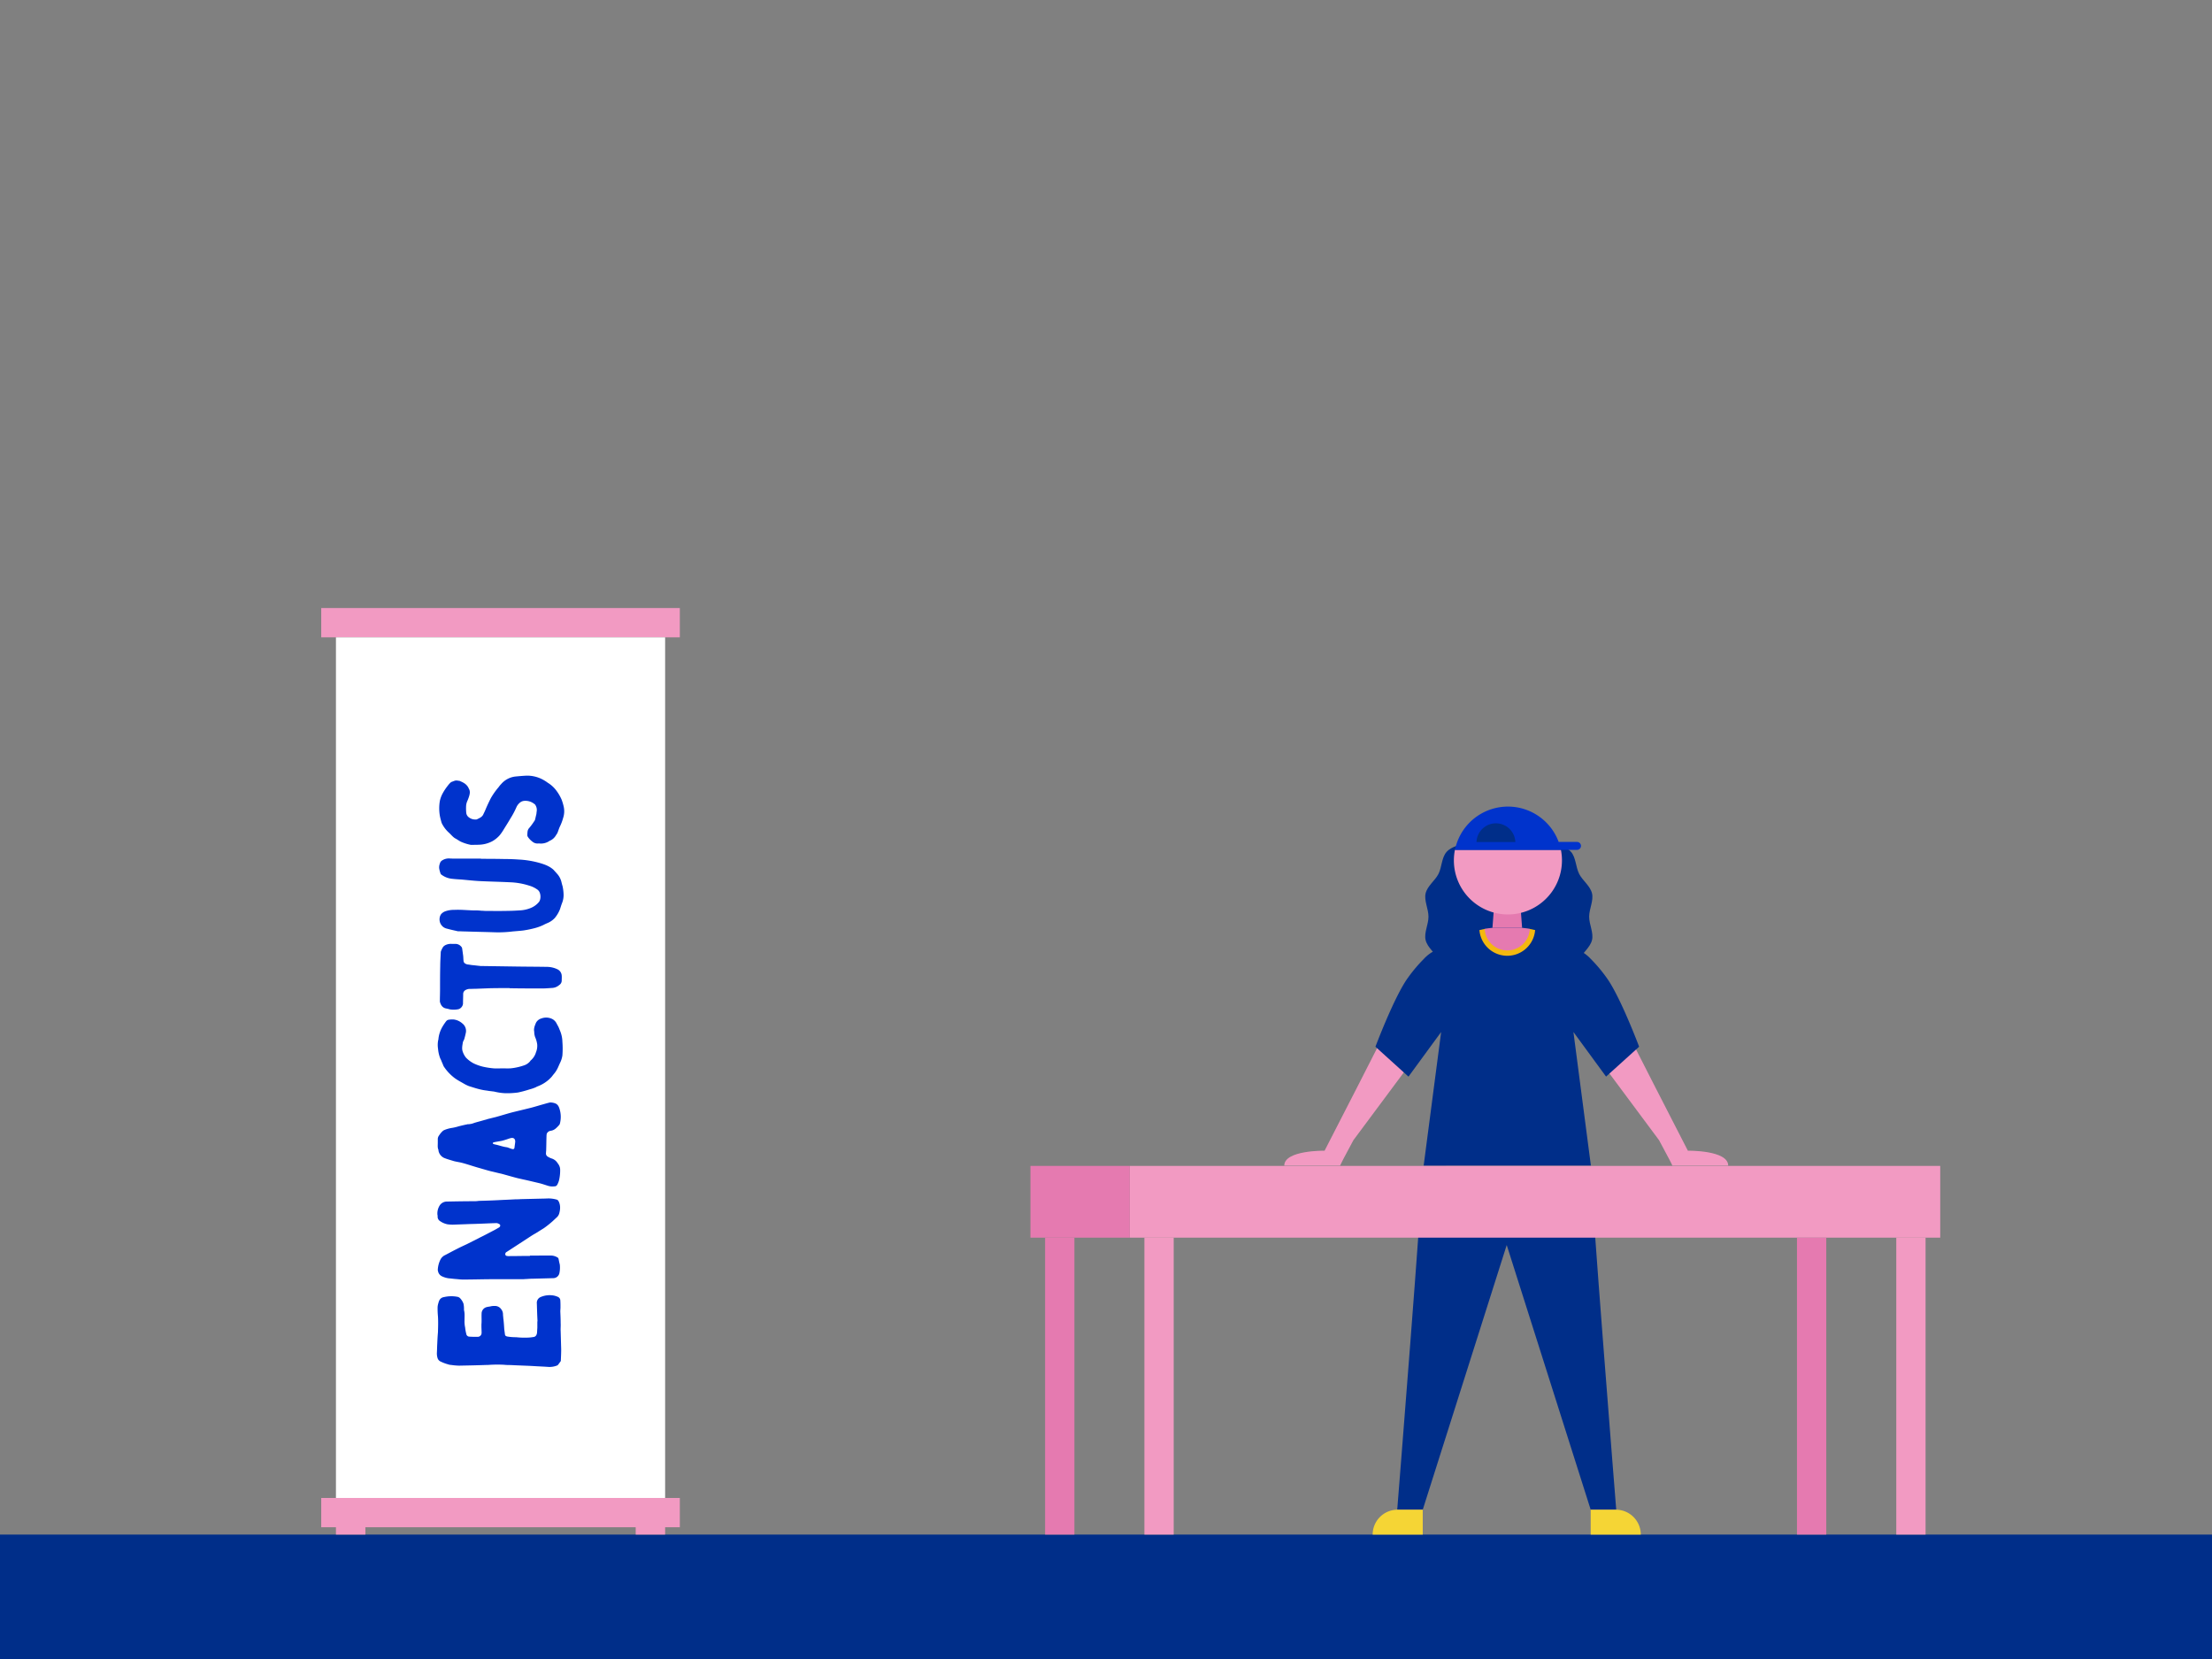<svg xmlns="http://www.w3.org/2000/svg" width="1600" height="1200" viewBox="0 0 1600 1200"><rect x="0" y="0" width="1600" height="1200" fill="#808080" stroke="none"/><rect y="1110" width="1600" height="90" fill="#002e89"/><path d="M1033.26,663.07c0,5.65-3.31,11.59-2.09,16.83,1.27,5.47,6.9,9.32,9.33,14.14,2.51,5,2.3,11.81,5.86,15.91s10.41,4.89,15,7.92,7.87,9,13.15,10.66,11.22-1.46,16.86-1.46,11.68,3.06,16.86,1.46,8.56-7.6,13.15-10.66,11.31-3.72,15-7.92,3.34-10.91,5.86-15.91c2.42-4.82,8-8.67,9.32-14.14,1.22-5.24-2.08-11.18-2.08-16.83s3.3-11.59,2.08-16.82c-1.27-5.47-6.9-9.32-9.32-14.15-2.52-5-2.3-11.8-5.86-15.9s-10.42-4.9-15-7.93-7.87-9-13.16-10.66-11.21,1.47-16.85,1.47-11.69-3.06-16.86-1.47-8.57,7.61-13.15,10.67-11.31,3.72-15,7.92-3.35,10.91-5.86,15.9c-2.43,4.83-8.06,8.68-9.33,14.15C1030,651.48,1033.26,657.42,1033.26,663.07Z" fill="#002e89"/><path d="M952.48,843.14h16.83c.57-1.29,1.32-2.81,2.28-4.62l7.37-13.8,37.83-50.87s-2.61-9.87-4.22-10.77-15.83-6.21-15.83-6.21-24.68,48.53-38.63,75.46c0,0-29.17-.48-29.17,10.81Z" fill="#f29ac2"/><path d="M1226.52,843.14h-16.84c-.56-1.29-1.31-2.81-2.28-4.62l-7.37-13.8-37.83-50.87s2.61-9.87,4.23-10.77,15.83-6.21,15.83-6.21,24.67,48.53,38.62,75.46c0,0,29.18-.48,29.18,10.81Z" fill="#f29ac2"/><path d="M1089.85,845.06h-60.92c.71,9.63-18.28,246.94-18.28,246.94h18.47l60.73-191.44L1150.59,1092h18.47s-19-237.31-18.28-246.94Z" fill="#002e89"/><path d="M1010.88,1092h18.23a0,0,0,0,1,0,0v18a0,0,0,0,1,0,0H992.88a0,0,0,0,1,0,0v0A18,18,0,0,1,1010.88,1092Z" fill="#f5d535"/><path d="M1150.59,1092h36.24a0,0,0,0,1,0,0v18a0,0,0,0,1,0,0h-18.23a18,18,0,0,1-18-18v0A0,0,0,0,1,1150.59,1092Z" transform="translate(2337.42 2202) rotate(-180)" fill="#f5d535"/><path d="M1150.74,843.14l-12.64-96.67,23.61,32.26,23.91-21.62s-13.6-36.25-23.51-49.88a107.9,107.9,0,0,0-11.45-13.59,27.05,27.05,0,0,0-4.58-4l-.25-.17a32.84,32.84,0,0,0-6.08-3.19,312.06,312.06,0,0,1-29.35-13.55h-40.29a312.06,312.06,0,0,1-29.35,13.55,32.25,32.25,0,0,0-6.08,3.19h0l-.28.19a26.73,26.73,0,0,0-4.55,4,108.65,108.65,0,0,0-11.46,13.59c-9.9,13.63-23.5,49.88-23.5,49.88l23.9,21.62,23.62-32.26-12.64,96.67Z" fill="#002e89"/><path d="M1073.94,671.9l-3.83.85h0a20.21,20.21,0,0,0,40.29,0l-3.84-.84Z" fill="#f4b80f"/><polygon points="1100.98 671.13 1079.53 671.13 1081.14 649.68 1099.37 649.68 1100.98 671.13" fill="#e57ab0"/><path d="M1090.25,687.48a16.34,16.34,0,0,0,16.31-15.57c-2.49-.51-5.58-.78-5.58-.78h-21.45s-3.09.26-5.58.77A16.33,16.33,0,0,0,1090.25,687.48Z" fill="#e57ab0"/><path d="M1051.63,622.41a39.09,39.09,0,1,0,77.42-7.73h-76.66A39.42,39.42,0,0,0,1051.63,622.41Z" fill="#f29ac2"/><path d="M1140.5,609h-13.08a39.1,39.1,0,0,0-75,5.73h88.11a2.87,2.87,0,1,0,0-5.73Z" fill="#03c"/><path d="M1096.09,609.07a14.06,14.06,0,0,0-28.1,0Z" fill="#002e89"/><rect x="827.78" y="895.22" width="21.19" height="214.78" fill="#f29ac2"/><rect x="1371.63" y="895.22" width="21.19" height="214.78" fill="#f29ac2"/><rect x="817.18" y="843.34" width="586.24" height="51.88" fill="#f29ac2"/><rect x="755.95" y="895.22" width="21.19" height="214.78" fill="#e57ab0"/><rect x="1299.8" y="895.22" width="21.19" height="214.78" fill="#e57ab0"/><rect x="745.35" y="843.34" width="71.83" height="51.88" fill="#e57ab0"/><rect x="232.36" y="1083.51" width="259.38" height="21.19" fill="#f29ac2"/><rect x="232.36" y="439.81" width="259.38" height="21.19" fill="#f29ac2"/><rect x="243" y="461" width="238.1" height="622.51" fill="#fff"/><rect x="243" y="1099.4" width="21.28" height="10.6" fill="#f29ac2"/><rect x="459.82" y="1099.4" width="21.28" height="10.6" fill="#f29ac2"/><path d="M388.32,942.87a4.52,4.52,0,0,1,2.87-4.74,16.53,16.53,0,0,1,9.48-1,14.09,14.09,0,0,1,3,1,2.91,2.91,0,0,1,1.62,2.37c.13,1.75.13,3.37.13,5.12,0,1-.13,2-.13,3.12.13,2.74.25,5.62.25,8.36.13,2-.12,3.87,0,5.74.13,4.5.25,8.87.38,13.23,0,2.62-.13,5.25-.25,7.87v.5c-.75,1-1.38,2-2.13,2.87a2.08,2.08,0,0,1-.87.5,14.68,14.68,0,0,1-6.62.87c-3.74-.25-7.36-.37-11-.62-4.87-.25-9.73-.38-14.6-.63-1.87-.12-3.87,0-5.74-.25a93.61,93.61,0,0,0-11.86.13h-1c-6.62.25-13.11.37-19.72.5a46.4,46.4,0,0,1-5.74-.5,8.81,8.81,0,0,1-2.5-.5,30.53,30.53,0,0,1-5.49-2.12,4.18,4.18,0,0,1-1.87-2.25,11.43,11.43,0,0,1-.5-4.12c.12-2.12.12-4.24.25-6.37.12-2.74.25-5.49.5-8.23.12-3.87.25-7.74,0-11.61a60.74,60.74,0,0,1-.25-6.74,12.82,12.82,0,0,1,.62-3,7.92,7.92,0,0,1,.62-1.74,4.26,4.26,0,0,1,3.25-2.38,23.36,23.36,0,0,1,9.74-.25,3.58,3.58,0,0,1,2.12,1.13,11.1,11.1,0,0,1,2.37,3.87,16.89,16.89,0,0,1,.37,3.62v1c.63,2.37.38,4.86.38,7.36a21.66,21.66,0,0,0,.37,4.87c.13.5.13,1.12.25,1.74a28.91,28.91,0,0,0,.63,3.13,2.35,2.35,0,0,0,2.49,2.12c1.63.12,3.25.12,4.87.12h1.12a2.82,2.82,0,0,0,2.5-2,3.93,3.93,0,0,0,.12-1.24c0-1.38-.12-2.87-.12-4.25V958c.25-2.63,0-5.25.12-7.74a4.85,4.85,0,0,1,4-4.87c.87-.25,1.75-.25,2.62-.5a11.15,11.15,0,0,1,2.87-.25,5.4,5.4,0,0,1,4.62,2.25,6,6,0,0,1,1.37,3.74c0,1.12.25,2.25.25,3.37a1.53,1.53,0,0,1,.13.75c.25,2.12.37,4.24.5,6.24.12,1.37.37,2.75.5,4s.74,1.5,1.74,1.75a36,36,0,0,0,6.37.5,55.84,55.84,0,0,0,9.23.25,27.81,27.81,0,0,0,3.13-.37c1.74-.13,2.49-1.38,2.74-2.87.13-1.25.13-2.5.25-3.75v-4.74h.13C388.57,951.48,388.44,947.12,388.32,942.87Z" fill="#03c"/><path d="M398.68,908.17a9.23,9.23,0,0,1,4.36,1.25,1.72,1.72,0,0,1,1,1.25c.25,1.25.5,2.62.88,4a19.52,19.52,0,0,1-.25,6,4.56,4.56,0,0,1-4.5,3.86l-14.1.38c-1.87,0-3.62.12-5.49.25-.88,0-1.75.12-2.5.12H356.74c-7.24,0-14.61.25-21.85.25-1.74,0-3.37-.25-5.11-.37s-3.37-.38-5-.5a15.85,15.85,0,0,1-4.86-1.37,5.12,5.12,0,0,1-3.12-4,1.78,1.78,0,0,1-.13-.87,18.45,18.45,0,0,1,1.87-7.24,7.09,7.09,0,0,1,3.5-3.37c2.87-1.5,5.62-3,8.36-4.37,2.37-1.25,4.87-2.37,7.24-3.49l5.24-2.63c1.5-.74,3-1.49,4.37-2.24,3.12-1.5,6.12-3.12,9.24-4.75,1.5-.74,3-1.62,4.49-2.49a1.75,1.75,0,0,0,.75-.88,1.2,1.2,0,0,0-.75-1.62,3.89,3.89,0,0,0-2.62-.62c-4.37.12-8.74.37-13.11.5-2.49.12-5,.12-7.61.25l-10.23.37a33.69,33.69,0,0,1-3.62-.25,14.25,14.25,0,0,1-5.37-2.25,3.8,3.8,0,0,1-1.87-3.61,1.8,1.8,0,0,0-.13-.88,10.88,10.88,0,0,1,1.75-7.11,6.22,6.22,0,0,1,5.24-2.62c6.74-.13,13.48-.25,20.22-.25a21.29,21.29,0,0,0,2.75-.25c4.62-.13,9.23-.25,13.73-.5s8.61-.38,12.85-.63c1.25,0,2.38,0,3.62-.12l15.86-.38c1.62,0,3.12-.12,4.61-.12a22.1,22.1,0,0,1,5.75.87c.74.25,1,.75,1.37,1.38,1.37,2.87,1.12,5.86.25,8.86a6.16,6.16,0,0,1-1.75,2.62c-1.12,1-2.12,2-3.24,3a70.6,70.6,0,0,1-6,4.75l-6,3.74c-2.74,1.5-5.36,3.37-8.11,5.12-4.24,2.75-8.61,5.62-12.86,8.36a1.82,1.82,0,0,0-1,1.62c.13.75.38,1.13,1.13,1.25a4.9,4.9,0,0,0,1.37.13c5.12,0,10.24-.13,15.35-.13v-.25Z" fill="#03c"/><path d="M316.67,824.42a4.58,4.58,0,0,1,1-3.24,15.49,15.49,0,0,1,2.62-3.12,4.85,4.85,0,0,1,1-.63,24,24,0,0,1,5.87-1.62,35.36,35.36,0,0,0,4.61-1.12c2-.5,4-1,6-1.38a1,1,0,0,1,.49-.12,12.61,12.61,0,0,0,4.87-1c2.5-.75,5-1.37,7.49-2.12a14.19,14.19,0,0,0,2.12-.63l6-1.49c3.62-1,7.24-2.13,10.86-3.12,4.87-1.25,9.86-2.38,14.73-3.62,2.87-.75,5.62-1.63,8.36-2.38,1.75-.49,3.37-1,5.12-1.37a9.86,9.86,0,0,1,3.75.63c2,.74,2.74,2.49,3.24,4.24a19.14,19.14,0,0,1,.13,10.61.58.58,0,0,0-.13.37,19.75,19.75,0,0,1-2.74,2.87,7,7,0,0,1-3.75,1.75,3.6,3.6,0,0,0-2.87,2.25c0,.37-.12.75-.12,1.12-.13,3.5-.13,7-.25,10.49,0,.62-.13,1.37-.13,2.12a2.65,2.65,0,0,0,1.12,2.62,14.38,14.38,0,0,0,2.75,1.37,7.77,7.77,0,0,1,4.49,3.37,10,10,0,0,1,1,1.5,7,7,0,0,1,.88,3.62,31.13,31.13,0,0,1-.88,7.61,15.29,15.29,0,0,1-1.25,3,2.2,2.2,0,0,1-2.12,1.12,10.72,10.72,0,0,1-4.87-.5c-2-.62-4.11-1.37-6.24-1.87s-4.24-1-6.36-1.5c-3.12-.75-6.24-1.37-9.36-2.12-3.87-1-7.62-2.12-11.36-3.12-2.37-.5-4.62-1.12-6.87-1.62s-4.61-1.25-6.86-1.87c-1.62-.5-3.12-.88-4.74-1.38-3.37-1-6.62-2.12-10-3-1.87-.5-3.87-.75-5.87-1.25-2.37-.75-4.86-1.37-7.24-2.37a7.22,7.22,0,0,1-4-5.24v-.5c-.75-1.63-.5-3.25-.5-5Zm56,1.25c0-1.87-1.12-2.87-3-2.5a14.19,14.19,0,0,0-2.12.63c-1.5.5-3,1-4.5,1.37-1.87.38-3.62.63-5.49,1-.25.12-.5.12-.75.25-.5.25-.5.62,0,1a11.59,11.59,0,0,0,1.13.37c2.74.5,5.49,1.63,8.36,2a5.81,5.81,0,0,1,1.37.37c.75.25,1.62.63,2.5.88,1.25.37,1.87.12,2-1.13s.37-2.62.49-3.87Z" fill="#03c"/><path d="M369.47,772.75a42.53,42.53,0,0,0,10.23-2.37,9.7,9.7,0,0,0,3.75-2.75,1.82,1.82,0,0,1,.62-.75,12.17,12.17,0,0,0,3.62-5.74,12.3,12.3,0,0,0,.88-5.74,19.27,19.27,0,0,0-1.5-5.24,12.85,12.85,0,0,1-.63-3,6.33,6.33,0,0,0-.12-1.5c-.25-2.12.62-4,1.37-5.86a6.43,6.43,0,0,1,3.87-3.12,10,10,0,0,1,7.62.25,7.4,7.4,0,0,1,3,2.62c.5.87,1,1.87,1.5,2.74s.87,2,1.25,2.87a22.21,22.21,0,0,1,1.87,8.49,63.34,63.34,0,0,1,0,9.74,17.72,17.72,0,0,1-1.5,5c-.62,1.25-1.12,2.5-1.75,3.87a19.82,19.82,0,0,1-2.74,4.37c-.75.87-1.37,1.74-2,2.49l-1.5,1.5a26,26,0,0,1-8,5,12.57,12.57,0,0,0-1.87.88A31.13,31.13,0,0,1,383,788a77.16,77.16,0,0,1-8.36,2.24,57.6,57.6,0,0,1-9.36.5,40.06,40.06,0,0,1-7.62-1.12c-.5-.13-1.12-.13-1.75-.25-1.12-.13-2.37-.25-3.62-.5a38.86,38.86,0,0,1-5.49-1c-2.62-.62-5.11-1.5-7.61-2.25a26.89,26.89,0,0,1-3.37-1.62c-2.75-1.62-5.62-3-8.11-5.12a33.63,33.63,0,0,1-6.87-7.73c-.12-.38-.37-.88-.5-1.25-.25-.63-.5-1.13-.75-1.75s-.62-1.62-1.12-2.5a25,25,0,0,1-1.62-7,18.13,18.13,0,0,1,.12-6.36.74.74,0,0,0,.13-.5,21.85,21.85,0,0,1,3-9.24,43.72,43.72,0,0,1,2.62-3.87,3,3,0,0,1,2.12-1.12,15.25,15.25,0,0,1,3.37-.13,11.55,11.55,0,0,1,6.25,2.88,6.79,6.79,0,0,1,2.37,7.24c-.25,1.37-.63,2.62-1,4-.13.5-.5,1-.75,1.62,0,.25-.25.38-.25.63-.37,2.37-1,4.74,0,7.24a13.73,13.73,0,0,0,2.25,4,21.32,21.32,0,0,0,5.74,4.24,34.69,34.69,0,0,0,6.36,2.25,56.83,56.83,0,0,0,8,1.25c2.12.12,4.25,0,6.37,0S367.47,772.87,369.47,772.75Z" fill="#03c"/><path d="M354,714.83l-9.61.38c-1.75,0-3.49.12-5.24.12a6.67,6.67,0,0,0-2.75,1,3.18,3.18,0,0,0-1.37,2.5c0,2.37-.13,4.74-.13,7.24a4.74,4.74,0,0,1-3.12,3.87,16.68,16.68,0,0,1-6.61.12,19.12,19.12,0,0,0-2.62-.62c-2.37-.5-3.62-2.25-4.25-4.5a1.91,1.91,0,0,1-.12-.87c0-2.75.12-5.62.12-8.49,0-5.61,0-11.23.13-16.85,0-3.24.25-6.49.37-9.73a3.34,3.34,0,0,1,.38-1.5,16.64,16.64,0,0,1,1.37-2.62,5.63,5.63,0,0,1,1.62-1.25,8.91,8.91,0,0,1,4.75-.87h2.24a5.31,5.31,0,0,1,4.25,1.74,2.65,2.65,0,0,1,.87,1.5c.25,1.75.5,3.62.75,5.37.12,1.12.12,2.37.25,3.49a2.46,2.46,0,0,0,1.5,2.25,4.53,4.53,0,0,0,1.37.5c1.25.12,2.37.37,3.62.5,1.62.12,3.24.37,4.74.5a1.64,1.64,0,0,1,.75.12l25.71.38c7.49.12,15.11.12,22.6.25a17.92,17.92,0,0,1,7.61,1.74,5.44,5.44,0,0,1,3.12,4.5c.12,1.24,0,2.49,0,3.87a3.81,3.81,0,0,1-1.75,3,8.6,8.6,0,0,1-4.87,2.12c-2.37.13-4.74.38-7.23.38-7.49,0-15.11,0-22.72-.13H368.6v-.12C363.73,714.71,358.86,714.71,354,714.83Z" fill="#03c"/><path d="M364.73,621.35c3.49,0,6.86.12,10.36.37a67.73,67.73,0,0,1,15.72,2.62c3.37,1,6.74,2.25,9.49,4.74.5.5,1,1.13,1.5,1.63s.62.75.87,1a13.56,13.56,0,0,1,3.37,6c.25,1,.5,2.12.87,3.24a32.42,32.42,0,0,1,.75,6.12,15.62,15.62,0,0,1-1,5.86c-.62,1.5-1.12,3.25-1.62,4.75A22.93,22.93,0,0,1,401.3,664a15.13,15.13,0,0,1-4.62,3.37c-1.12.5-2.37,1-3.5,1.63a34.84,34.84,0,0,1-6,2.24,74.36,74.36,0,0,1-7.61,1.63c-1.37.25-2.87.37-4.24.49l-4.5.38a83.64,83.64,0,0,1-12.6.62c-7.24-.25-14.48-.37-21.85-.62-1.62,0-3.24-.13-4.87-.13a4.4,4.4,0,0,1-1.37-.25c-2.24-.49-4.49-1-6.74-1.62a6.69,6.69,0,0,1-4.74-3.62c-1.25-2.37-.88-5.86,1-7.49a7.31,7.31,0,0,1,2.49-1.49,18.62,18.62,0,0,1,6.49-1c4.5-.25,9,.25,13.48.37h2.13c1.37,0,2.74.13,4.11.25,1,0,2,.13,3,.13,4.49,0,9,.12,13.48,0,3.62,0,7.37-.13,11-.38a23.59,23.59,0,0,0,7.74-1.62,15.12,15.12,0,0,0,6.49-4.74c.13-.38.38-.75.5-1.13a8.39,8.39,0,0,0-.12-5.24,4.91,4.91,0,0,0-2-2.5,19.49,19.49,0,0,0-5.87-2.74,51,51,0,0,0-13.72-2.37c-7.49-.38-14.86-.5-22.35-.88-4.37-.25-8.61-.75-13-1.12-2.12-.13-4.24-.25-6.36-.5a15.38,15.38,0,0,1-8-3.12c-.25-.25-.5-.5-.5-.75a19,19,0,0,1-1-3.87,7.6,7.6,0,0,1,.5-3.24,3.65,3.65,0,0,1,1.75-2.38,8.93,8.93,0,0,1,5-1.37c2,.13,3.87.13,5.87.13h17.1v.12C353.49,621.22,359.11,621.22,364.73,621.35Z" fill="#03c"/><path d="M389.44,610.11a5.69,5.69,0,0,1-4.24-1.25,14.7,14.7,0,0,1-3.37-3.49,6.22,6.22,0,0,1-.38-.87,22.26,22.26,0,0,1,.13-2.88,4.67,4.67,0,0,1,1.24-2.74,46.9,46.9,0,0,0,3.75-5.12,2.59,2.59,0,0,0,.37-.62c.38-1.38.63-2.75,1-4.12.13-.63.13-1.37.25-2a6.59,6.59,0,0,0-1.12-5c-.13-.25-.38-.38-.75-.63a10.26,10.26,0,0,0-6.87-2.12,5.59,5.59,0,0,0-3.62,1.5,9,9,0,0,0-2.24,3,58.71,58.71,0,0,1-4.37,8.23c-1.5,2.62-3.12,5.12-4.74,7.74a34.55,34.55,0,0,1-3,4.37,20.48,20.48,0,0,1-5.37,4.37,21.87,21.87,0,0,1-8.86,2.5c-2.12.12-4.24.12-6.36.12h-.38a33.11,33.11,0,0,1-7.11-2.25c-1.5-.74-2.75-1.74-4.25-2.49-1.62-1-2.87-2.62-4.37-4a22.61,22.61,0,0,1-4.61-5.74,8,8,0,0,1-1-2.37c-.38-1.37-.75-2.75-1-4.12a31.94,31.94,0,0,1,0-10.86,21,21,0,0,1,2-5.36,39.18,39.18,0,0,1,3.74-5.62,16.17,16.17,0,0,1,2-2.25c.12-.12.37-.25.5-.37.37-.13.62-.25,1-.38,2.24-.87,2.24-.87,4.61-.5a2,2,0,0,1,1.13.38,15.25,15.25,0,0,1,2.49,1.25,8.68,8.68,0,0,1,3.25,3.49c0,.13.12.25.12.38,1.25,1.87.88,3.87.25,5.86a30.42,30.42,0,0,1-1.12,3,10.41,10.41,0,0,0-1,3.87,34.47,34.47,0,0,0,.13,5.11,4.7,4.7,0,0,0,2.12,3.25,7.39,7.39,0,0,0,4.87,1.37,1.58,1.58,0,0,0,.74-.12c1.75-.88,3.5-1.5,4.5-3.37.5-1.13,1.12-2.25,1.62-3.5,1.12-2.74,2.5-5.61,3.87-8.36a52.55,52.55,0,0,1,5.74-8.11,14.4,14.4,0,0,1,1.75-2.12,16,16,0,0,1,10.36-5.5c2.62-.25,5.37-.5,8.11-.62a23.88,23.88,0,0,1,11,2.5,29.18,29.18,0,0,1,4.24,2.62,22,22,0,0,1,5.49,4.74,31.76,31.76,0,0,1,4.5,7.36,36.65,36.65,0,0,1,1.49,4.87,15.4,15.4,0,0,1-.37,8.61,35.3,35.3,0,0,1-2.25,6c-.75,1.49-1.12,3-1.75,4.49a4.82,4.82,0,0,1-.62,1.12c-.12.25-.37.5-.5.75a9.44,9.44,0,0,1-4.12,3.87c-.12,0-.25.13-.37.13a11,11,0,0,1-7.62,2Z" fill="#03c"/></svg>